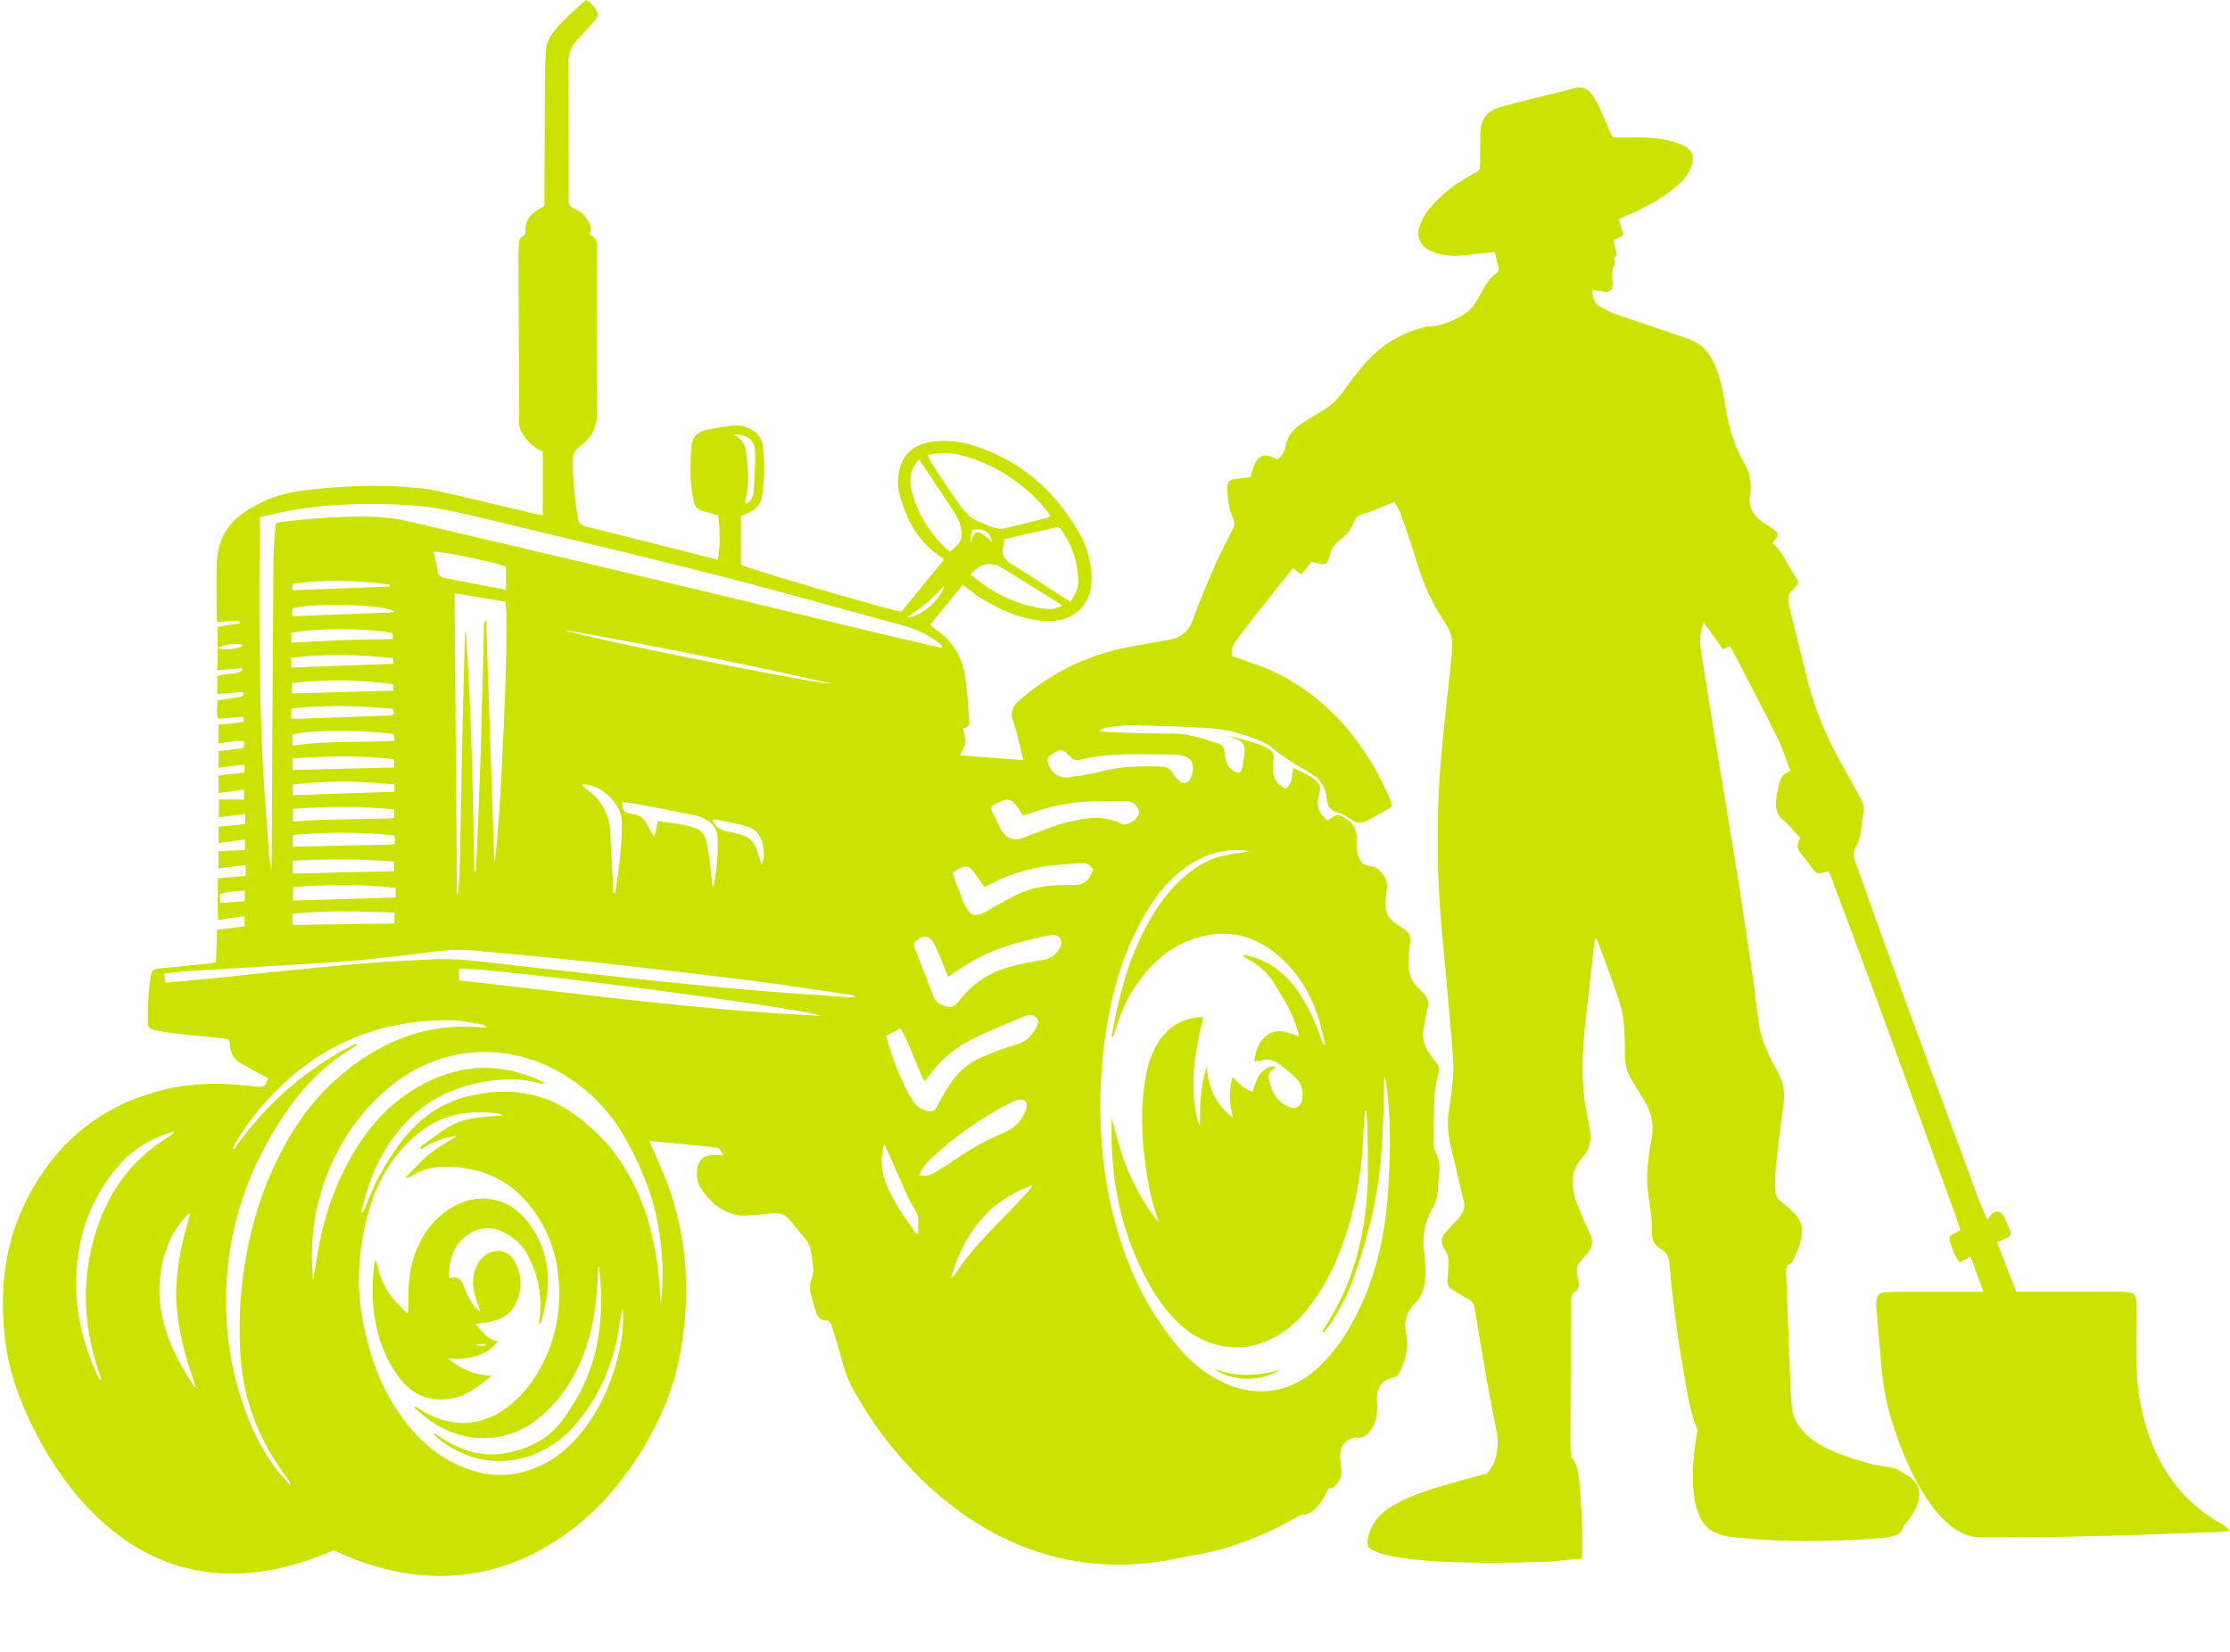 <?xml version="1.0" encoding="UTF-8" standalone="no"?><svg xmlns="http://www.w3.org/2000/svg" xmlns:xlink="http://www.w3.org/1999/xlink" fill="#cbe303" height="6572.8" preserveAspectRatio="xMidYMid meet" version="1" viewBox="298.1 552.4 8871.8 6572.8" width="8871.8" zoomAndPan="magnify"><g id="change1_1"><path d="M9169.9,6642.6c-13.7-14.9-28.3-24.3-43.3-33.1c-138.9-81-229.9-200.3-281-351.2c-32.4-95.7-47.7-194.5-48.6-295.4 c-0.6-69.8,0.3-139.6,0.4-209.4c0-10.8,0.3-21.8-1.3-32.4c-2.8-18.1-10.4-25.4-29-27.8c-14.6-1.9-29.4-2.4-44.1-2.5 c-122.9-0.2-245.9-0.1-368.8-0.1h-35.1c-26-67-51-131.4-76-196c14.6-6.5,26.1-11.8,37.8-16.8c14-6.1,19.9-16.1,13.7-30.6 c-8.4-19.9-16.4-40.1-27-58.8c-11.2-19.7-30.7-20.9-46.5-4.6c-5.6,5.8-10.3,12.4-17.4,21c-13.5-32.6-26.6-61.1-37.5-90.5 c-110.3-298.5-220.7-596.9-330.1-895.7c-53.7-146.6-105-294.1-158-441c-7.2-19.9-7.4-37,3.4-55.9c8.2-14.2,14.4-30.5,17.5-46.6 c5.4-28.8,6.6-58.4,11.9-87.2c4.1-21.9-0.6-40.5-11.1-59.2c-21.1-37.7-40.6-76.4-62.3-113.8c-61.7-106.9-112.4-218.4-143.5-338.1 c-27.2-104.5-51.5-209.7-78.5-314.3c-6.9-26.6-4.4-48,17.3-66c4.5-3.7,7.3-9.2,11.3-13.5c8.6-9.3,9.5-18.5,1.6-28.9 c-34.4-45.1-49.6-102.9-95.8-140.1c3.8-5.7,6.4-9.7,9.1-13.7c15.4-22.9,15.2-27.1-6.4-42.9c-15.8-11.6-33.1-21.3-48.8-33.1 c-33.2-24.9-50.3-57.9-43.4-99.8c7.9-47.8-0.5-92.1-24.8-133.3c-41.6-70.7-62.1-147.9-74.2-228.3c-8.3-55.3-20.1-110.1-42.5-162 c-22.8-52.9-61.2-88.4-116.5-104.6c-22.4-8-288.3-98.1-292.4-99.5c-16-7.6-31.6-16.3-46.9-25.1c-23.4-13.5-30-36.3-29.8-65.7 c17.6,2.5,32.8,5.4,48.1,6.8c21.2,1.9,31.9-7,33-28c0.6-11.6-3-23.5-2.5-35.2c0.4-12.3-0.1-26.7,6-36.1c8.2-12.8,3.7-22-0.8-32.5 c15.2-13.6,14.6-13.4,9.4-31.2c-4-13.7-6.3-28-9.2-41.5c15.2-7.9,27.1-14,39.5-20.5c-6.6-22.7-12.4-43-18.5-64.3 c15.4-6.7,27.9-12.2,40.5-17.6c64.5-27.5,125.3-61.3,180.3-105c31.3-24.8,57.2-53.9,69.5-93c10.4-32.9,3.7-55.8-26.5-72.6 c-19.4-10.7-41.2-18.6-62.9-23.6c-49-11.4-99.2-13.6-149.5-12.5c-24.5,0.5-49,0.1-73.6,0.1c-3.1-4.9-6.3-8.8-8.3-13.1 c-16-35.9-31.1-72.2-47.8-107.8c-8.3-17.7-17.6-35.4-29.2-51c-17.1-22.9-39.7-33.8-69.7-24.4c-25.3,7.9-51.2,13.5-76.9,20 c-71.4,18-143.2,34.5-214.1,54.5c-59.3,16.7-81.6,48.6-82.6,109.9c-0.7,40.3-1.2,80.6-0.8,120.9c0.2,14.5-3.6,24.6-17.7,30.3 c-8.1,3.3-15.5,8.5-23.2,12.8c-61.6,34.3-116.1,77.3-161.4,131.6c-19.9,23.8-33.2,50.7-41.2,80.7c-4.8,18.2-2.5,35.1,6.2,51.3 c9.2,17.2,24,28.2,41.6,36c41.7,18.5,85.3,21.8,130,17c40.8-4.3,81.6-8.6,124.4-13.1c4.8,21.3,9.3,41.2,13.8,61.1 c2.2,9.4,0.5,17.1-7.9,23.3c-28.5,21-46.6,50-62,81.2c-11.9,24-26.1,46-44.1,64.9c-48.5,41.3-105.2,57.8-142.3,64.3 c-10.8-0.9-22.4,0.1-34.8,3.2c-1.5,0.4-3,0.8-4.5,1.2c-0.1,0-0.2,0-0.2,0s0,0,0,0c-82.4,21-154.3,61.3-213.4,121.6 c-37.6,38.4-70.4,82-101.8,125.8c-25.1,35.1-52.9,65.2-91.2,86c-26.7,14.5-52.3,31.3-77.7,48.1c-32.9,21.7-58.5,48.4-65.9,89.9 c-3.7,20.9-14.9,39.9-31.7,54.2c-10.4-4.3-19.3-8.4-28.5-11.6c-22.8-7.8-41.3-3.5-54.8,15.1c-7.3,10.1-11.9,22.4-16.2,34.3 c-3.9,10.7-5.9,22.2-8.8,33.5c-17.8,1.8-33.4,3.3-49,5c-38.1,4.1-44.8,12.3-43.1,51.2c1.7,37.6,7.4,74.5,22.8,109 c7.3,16.3,4.8,29-3,44.2c-24.3,47.1-48.8,94.2-70,142.8c-31,71.1-61.7,142.5-87.7,215.5c-18.4,51.7-54.5,73.6-104.5,81 c-2.9,0.4-5.9,0.5-8.8,1c-61.8,11.5-124.1,20.7-185.1,35.2c-148.1,35.1-278.9,104.2-393.4,204.8c-25,22-34.6,43-23.8,76.6 c16.7,52.1,28.3,105.9,42.1,159c-82.4-6.2-166.7-12.4-252.9-18.9c8.4-18.6,19.8-34,21.6-50.4c1.9-17.4-5.5-35.8-9.5-57.2 c26-2.4,26-22.3,24.5-41.6c-4.2-52.8-7.5-105.8-14.7-158.2c-11.2-80.6-48.7-146.6-117.6-192.8c-7.8-5.2-14.4-12.3-22.7-19.6 c44.8-55.1,88.1-108.3,129.6-159.4c24.5,18.4,45.9,37.1,69.8,51.9c72.4,44.7,148.6,80.3,234.5,90.4c38.6,4.6,77.1,3.3,113.3-11.5 c70.6-28.8,99.6-95.7,94.5-173.8c-3.5-54.2-17.9-106.8-44.6-154.7c-93.2-166.8-225.9-288.1-408.8-350.3 c-58.3-19.8-117.9-29.9-179.8-20.8c-65.4,9.6-111.4,41.3-129.5,107.4c-9.1,33-9.7,66.2-1.2,99.1c27.4,106,76.5,197.7,173.3,257.1 c1.4,0.8,1.7,3.3,3.3,6.7c-56.1,68.5-112.6,137.5-168.8,206.1c-63.2-10.5-613.4-171.6-638.2-186.7v-194.3 c11.1-4.7,21.1-8.5,30.8-13c29.7-13.8,49.3-36.6,53.7-69.1c8.7-65.5,10.8-131.3,2.4-197c-3.9-30.4-21.6-52.4-48.6-66.2 c-22.3-11.4-46.2-17.2-71.3-13.9c-32.1,4.2-64.3,8.7-96.1,14.7c-45.6,8.6-66.7,31.7-69.2,78.2c-2.2,41.2-2.8,82.6-1.4,123.8 c0.9,26.3,6.2,52.5,10.4,78.7c4.2,26,19.3,41.9,45.8,47.2c17.2,3.5,33.9,8.9,52.7,14c7.6,58.5,8.5,116.7-0.6,176.8 c-13.6-3.3-24.9-5.9-36.2-8.8c-162.8-41.2-325.4-82.9-488.4-123c-22.2-5.5-30.6-16.3-33.7-36.9c-11.2-74.9-20.4-149.8-19.2-225.8 c0.4-24.4,5.9-41,27.3-56.2c46.4-33,70.1-76.4,69.2-137.7c-3-214.3-1.2-428.7-1.5-643.1c0-13.7,1.1-28.5-3.7-40.6 c-3.8-9.5-16.1-15.6-25.9-24.2c11.8-16.6,5.6-32-2.2-47.3c-12.6-24.7-32.1-42.1-57.4-52.7c-16.7-6.9-24.4-18.1-22.7-36.6 c1.2-12.7,0.3-25.5,0.3-38.3c-0.3-167.2,0-334.3-1.2-501.5c-0.3-37.6,9.6-69.2,35.9-96.3c20.6-21.1,40-43.4,59.7-65.3 c6.5-7.3,13.8-14.5,18-23.1c3-6.2,4.6-16.3,1.5-21.7c-10.4-18.6-23.1-36-45.5-47.6c-47.1,44.4-97.9,83.4-135.1,136 c-14.4,20.3-22.8,43.5-23.9,68.7c-1.3,29.4-3.5,58.9-3.7,88.3c-1,164.2-1.5,328.4-2.1,492.6c0,11.6,0,23.3,0,33.2 c-5.4,3.6-7.7,5.4-10.3,6.7c-40.4,20.5-68.6,48.9-65.4,98.6c0.3,4.6-4,12-8.2,14.1c-16,8-18.1,21.7-18.4,37.1 c-0.3,15.7-1.5,31.4-1.4,47.2c1,186.8,2.1,373.6,3.1,560.4c0.2,28.5,1.6,57.1-0.6,85.5c-1.8,23.1,4.3,42.6,16.6,61.1 c19.5,29.1,43.8,52.7,77.9,66.4v254.2c-11.8-2.3-21.4-3.8-30.9-6c-93.6-22.1-187.1-45-280.9-66.3c-60.3-13.7-120.6-30.4-181.8-36.4 c-156.1-15.4-312.4-9-467.8,11.1c-78.6,10.1-152.3,37.2-219.5,80.8c-77.4,50.2-114.6,122.2-116.4,212.8 c-1.4,70.8-0.3,141.6,0,212.3c0,5.4,2.2,10.8,3.4,16.2c30.6,0.3,59.9-9.8,88.7-1.9c0.2,2.3,0.4,4.5,0.7,6.8 c-30.1,4.9-60.1,9.7-89.1,14.4v172.6c34.2-3,65.9-5.8,97.7-8.5c0.3,5.4,1.3,8.5,0.4,9.1c-29.9,21-68.5,8-99.7,24.1v69.7 c36.1-2.6,70-5.1,103-7.5c4.4,16.3-3.7,18-13.5,19.4c-29,4.2-57.9,8.9-87.9,13.6c-2.5,25.1-4.7,48.9,1.3,73.2 c34.8-2.8,67.7-5.4,99.7-8c4.7,11,6,18.8-5.1,21c-12.5,2.5-25.2,4.1-37.9,5.5c-18.3,2-36.6,3.5-55.1,5.2v73 c35.8,0.4,68.8-14.3,102.9-6.7c-0.6,27.2-0.7,26.9-22.4,29.1c-26.2,2.7-52.3,5.9-79.2,9v66.5c35-4.3,67.8-8.2,102.3-12.4v31.7 c-34.5,3.9-68.1,7.7-102.5,11.6v69.9c34.7-4.6,67.3-9,101-13.5v39h-100v70.9c35.9-4.6,69.5-8.8,105-13.3v40.4 c-35.8,3.5-70.5,7-106.1,10.5v65.2c35.4-5,69-9.7,104.8-14.8v42.3c-35.8,1.4-70.6,2.8-104.8,4.2v68.6c36.8-4.4,71.3-8.5,108.1-12.9 v42.9c-36.4,3.1-72.2,6.2-110.8,9.5c1.1,56-2.3,110.3,1.1,166.2c20.4-3.2,36.8-6.1,53.3-8.4c17.1-2.4,34.2-4.3,51.7-6.5v40.2 c-37.3,4.5-72.3,8.7-109.7,13.2c-1.3,43.7-2.5,86.4-3.8,129.7c-8.6,1.8-14.2,3.5-19.9,4.1c-64.5,6.5-129.1,13.2-193.7,19.2 c-37.9,3.5-42.3,3.8-47.8,42.1c-6.3,43.6-9.5,87.9-9.2,131.9c0.4,70.5-13,65.7,66.2,79.4c71.5,12.4,144.4,16.3,216.7,24.1 c12.5,1.4,25,3.3,38.1,5.1c2,8.1,4.6,14.6,4.9,21.2c1.6,38.2,19.8,64.6,54.4,80.7c13.3,6.2,25.7,14.5,38.5,21.7 c19.6,10.9,39.3,21.6,58.7,32.2c-12.3,34.1-13.1,34.7-44.3,32.7c-9.8-0.6-19.6-1.7-29.4-2.9c-109.2-12.5-218.2-12.8-325.7,11.8 c-266.1,61-455.5,219.3-571.6,463.8c-76,160-95.4,330.5-78.3,506.3c7.4,76.3,23.3,149.8,48.2,220.9l0,0 c0,0,334.5,1050.1,1262.2,644.6c0,0,0,0,0,0c729.8,344.9,1152.6-291.4,1152.6-291.4l-0.1,0c56.7-70.3,101.6-149.1,141.6-231.4 c54.7-112.5,84.7-232.3,99-356c22.9-197.3,4.3-390.4-64.3-577.5c-18.6-50.6-42.2-99.4-63.5-149.1c-2.3-5.3-4.3-10.7-9.2-23.2 c41.2,4.1,77.1,7.6,113.1,11.2c46,4.6,91.9,9.4,137.9,13.7c26.7,2.5,27.9,2.8,44,31.5c-15.7,0-29.9-0.5-44.1,0.1 c-36.1,1.4-57.8,22.3-61.2,58.6c-2.5,26.1,1.1,51.8,15.4,73.8c33.6,51.8,77.8,91.2,139.6,105.7c14.9,3.5,31.2,3.1,46.7,2.2 c33.3-2,66.7-5,99.9-8.6c26.7-2.9,48.6,5.1,65.7,25.4c23.4,27.8,47.1,55.5,69.1,84.4c7.4,9.7,11.7,22.6,14.6,34.6 c4.5,19,6.9,38.6,9.7,58c3,20.7,2.4,41.1-5.7,60.9c-8.1,19.9-7.5,40.3-1.8,60.7c6.1,21.7,11.7,43.6,18.4,65.1 c6.2,19.9,16.9,35.5,40.4,37.1c17.2,1.2,21.9,14.5,25.9,28c13.5,45.2,28.1,90,39.8,135.6c13.1,50.9,33.4,97.6,61,140.5c0,0,0,0,0,0 s437.1,841.3,1308.3,634.8c0.1,0,0.2,0,0.3-0.1c143.9-20.7,295.6-71.8,452.5-164.9c0,0,0,0,0,0c70.5,4.6,111.3-105.2,111.3-105.2 c4.9-2.6,9.6-2.3,13.4-0.4c2.1-1.6,4.2-3.1,6.3-4.7c24.5-18.7,36.2-43.1,31.8-74.6c-2.4-17.5-4.4-35.2-4.4-52.8 c0-27.6,12.5-49.5,36.7-63c8.1-4.5,18.7-8.1,27.5-6.9c25.1,3.4,41.4-8.8,55.3-26.7c16.7-21.6,25.3-46.6,27.1-73.6 c1.1-16.6,0.6-33.4-0.2-50.1c-2.3-48.1,19.1-78,65.5-89.1c14.1-3.4,21.5-12.9,27.1-24.8c22.4-48.2,35.7-98.4,23.8-151.5 c-10.7-47.8,2.2-87.3,36.6-120.7c23.7-23,33.5-50.5,37.7-83.5c5.6-43.8,0.8-86.2-3.8-129.1c-5.9-55.3,3.3-108,30.6-156.3 c16.4-29.1,26.7-58.6,25.7-92.2c-0.3-11.7,1.7-23.5,3.4-35.1c5.3-36.8,3.3-72.4-14.3-106.2c-4.4-8.5-8-18.6-7.8-28 c1.1-68.7,2.1-137.5,5.6-206.1c1.3-25.2,7.7-50.5,14.5-75c4.8-17.1,2-30.6-8.5-43.9c-8.5-10.8-16.9-21.7-25.1-32.8 c-23.5-31.6-32.2-66.9-24.9-105.7c4.9-26,8.6-52.4,15.7-77.9c5.9-21.5,1-38.6-12.6-54.5c-7.7-8.9-15.7-17.6-24.2-25.8 c-29.5-28.5-41.8-63.7-39.9-103.9c1.1-24.5,2.4-49.3,7.1-73.3c5.1-26.2-4.5-43.9-24.8-57.9c-9.7-6.7-19.9-12.7-29.7-19.2 c-32.5-21.5-47.1-51.8-43.9-90.5c1.5-17.6,4.1-35.1,6.3-52.6c4.4-35.6-26.5-80.5-60.8-86.4c-16.7-2.9-33.3-3.7-43.6-20 c-11.8-18.8-17.6-38.9-16.5-61.4c0.8-17.4,1.7-35.4-1.6-52.3c-6.3-32.5-29.3-52.2-57.8-66.3c-14.1-6.9-26.3-4.1-38.1,5.6 c-5.1,4.3-11.5,7-19,11.5c-28.4-24.3-45.9-52.5-35.9-90.3c12-45.9,14-59.2-43.4-90.8c-17.8-9.8-36.4-18.2-55.6-27.7 c-8.5,30-0.8,63.1-31.9,82.6c-31.3-16.3-50.9-39-48.5-76.5c0.9-14.7,0-29.6,1.6-44.2c2-18.3-6-30.1-21.4-38.1 c-11.3-5.8-22.3-12.9-34.3-16.9c-39.9-13.3-80.1-25.4-121.9-33.3c10.5,4.3,20.8,9.1,31.5,12.9c21.2,7.6,32.5,23,30.9,44.8 c-1.8,24.3-5.5,48.7-11,72.4c-3.5,15.1-13.3,18.3-27.1,11.8c-18.9-8.9-31-24.2-36.2-44.2c-3.2-12.3-5.1-25.1-6-37.7 c-1.2-15.7-8.7-25.6-23.4-30.3c-58.8-19-116.4-40.8-180.1-40.3c-82.6,0.6-165.2-2.7-247.7-4.9c-14.4-0.4-28.8-3.3-47.8-5.7 c20.1-15.2,39.4-14.7,57.1-17c28.2-3.7,56.9-6.1,85.3-5.3c98.2,2.7,196.6,5,294.6,11.3c69.8,4.5,137.7,22.2,202.1,50.1 c18.7,8.1,38,17.6,53.2,30.9c35.9,31.3,76.2,55.4,116.9,79.2c11,6.4,21.6,13.6,32.7,19.9c39.1,21.9,59.9,55.4,63.8,99.8 c2.7,30.5,15.9,50.5,48.5,58c17.4,4.1,33.7,15.7,48.9,26.1c20.9,14.3,41.2,16.6,63.4,4.1c27.4-15.4,55.3-29.9,82.3-45.9 c19.5-11.6,19.9-13.2,11.7-32.7c-94.7-223.8-239.7-402.7-461-512c-44.7-22.1-93.3-36.1-140.1-53.7c-10-3.8-20.1-7.1-31-10.8 c-4-27.2,6.2-46.3,19-63.8c22.1-30.1,44.6-59.9,67.8-89.2c51.6-65.4,103.6-130.3,156.1-196.3c9.9,7.5,20.5,15.5,33.3,25.1 c14.4-17.7,27.3-33.3,40.7-49.8c12.7,2.8,25,5.9,37.4,8.3c14.5,2.8,25.2-1.7,29.5-17c1.6-5.7,4.2-11.1,5.4-16.8 c6-27.3,21.4-48.6,43.6-64.5c25.8-18.4,43.5-42.5,54.3-71.7c6.4-17.5,17.5-24.9,36.1-29.6c28.3-7.2,55.1-20.2,82.5-30.9 c12.7-5,25.2-10.3,41.5-16.9c9,17.4,19.6,32.8,25.5,49.9c22,63,43.9,126.1,63.4,190c24.8,81.4,57.3,158.8,105.1,229.5 c19.4,28.7,35.8,59.7,35.8,95.3c0,29.3-4.1,58.7-7,88c-14.6,146.6-33.3,292.8-43.1,439.7c-10.9,162.8-10.3,326.2-1,489.3 c4.8,83.3,13.8,166.4,21.1,249.6c6.5,74.3,13.5,148.7,20,223c4.5,51.8,8.5,103.7,13,155.6c4.8,55.3-2.7,109.8-9.8,164.4 c-2.7,20.4-5.8,40.8-8.5,61.3c-6.8,51.6,2.2,101.6,14.7,151.5c16.2,64.7,30,130,46,194.7c6.1,24.6-0.9,44.9-16,62.9 c-15.1,18.1-32,34.6-48,52c-28,30.5-30.3,46.2-9.3,81.4c9.5,15.9,14.4,31.8,13,50.2c-1.6,20.6-0.7,41.5-3.9,61.7 c-3.4,21.7,3.9,36,22.4,46.4c19.7,11.1,38.6,23.7,58.7,33.8c15.5,7.7,23.5,18.4,26.2,35.4c15.7,95.9,31.6,191.8,48.6,287.5 c11.8,66.7,25.2,133.1,38.6,199.5c8.1,40.5,5.9,80.4-5.8,119.4c-4.4,14.6-12.7,29.1-22.5,40.9c-3.6,4.4-7.2,8.8-10.7,13.3 c-48.9,12.4-200.5,51.6-290.3,86.7c-6.5,2.5-22.4,8.9-42.5,19.1c-37.8,19.3-83.1,42.4-110.5,82.9c-14.2,21-38.6,68.6-27.6,102 c0,0,27.6,83.9,720.6,59.5c43.2-4.3,86.4-8.5,129.7-12.8c1.3-42.1,2-105.6-2.1-182.8c-6.9-127.7-10.9-192.1-40.2-219.7 c-0.4-3.1-0.8-6.2-1.1-9.3c-2-17.5-3.2-35.2-3.1-52.9c1-184.8,2.5-369.6,3.5-554.3c0.1-19.1-0.7-37,21.5-46.4 c5.1-2.1,7.2-12.5,9.4-19.5c1.1-3.4-0.7-7.7-1.4-11.6c-12.8-68.1-11.6-64.3,31.5-113.9c23-26.5,28.5-51.9,13.5-83.1 c-13.2-27.4-26.2-55-37.6-83.1c-10.3-25.3-21-51-26.7-77.6c-10.8-50.1-5.2-97.4,31.7-137.7c24.8-27.1,37.7-59.7,34.2-97.2 c-1.4-14.6-3-29.4-6.4-43.7c-32.7-135.9-27.8-272.8-12-410.1c11.1-96.6,21.6-193.2,32.5-289.8c1.3-11.4,3.3-22.7,5-34 c1.7-0.2,3.3-0.4,5-0.5c4.6,11.6,9.6,23.1,13.9,34.8c26.6,73.9,55.2,147.1,79,221.9c21.6,68.1,19.7,139.8,20.4,210.3 c0.3,32.7,6.7,62.1,23.5,89.7c17.4,28.5,33.9,57.6,51.8,85.8c32.6,51.5,42.7,106,29.1,166.2c-8.2,36.2-11.3,73.7-14.6,110.8 c-4.9,55.3,5.4,109.6,12.4,164.2c3.4,26.1,6.2,52.7,5.1,78.9c-1.4,32.6,6.9,57.8,36.9,73.9c22,11.8,30.8,31.3,32.8,55.5 c13.6,162.5,36.9,323.8,65.8,484.2c10.9,60.7,20.7,121.9,46.5,179.1c0,0-77.2,366.2,80.8,413.1c26.3,10.3,55.8,14.4,84,15.9 c204.3,25.4,577.3,8.4,606.8-5.1c19.9-3.3,36.9-11.7,44-31.7c1-2.7,1.7-5.4,2.4-8.2c53.6-58.1,114.6-163.2-5.7-213.8 c-18.5-18.5-43.4-20.2-67.5-24.4c-15.8-2.7-31.6-5.3-47.5-8c-180.6-49-272.6-95.5-315-189.9c-5.5-19.9-7.6-40.9-9.3-62 c-2.9-36.2-4.2-72.6-5.6-108.9c-5.2-134.6-9.9-269.1-15.3-403.7c-0.6-15,0.9-27,15.9-34.3c4.1-2,8.1-6.1,10.2-10.3 c19.2-37.8,36.2-76.6,37-119.9c0.5-24.6-9.1-46.8-25.6-64.3c-18.1-19.2-38-37-58.8-53.2c-13.5-10.6-19.4-21.6-20.9-39 c-5.5-65.3,5.4-129.5,12.2-193.8c5.6-52.7,13.4-105.2,20.3-157.8c6.1-46.5-3.4-89.3-26.8-130.2c-34.3-59.9-63.4-122.2-72.7-191.6 c-8.3-62.3-15.3-124.8-24.4-187c-20.4-138.9-40.8-277.8-62.9-416.5c-25.3-159-52.5-317.8-78.4-476.7 c-21.4-130.8-42-261.8-63.1-392.6c-6.6-41.1-5.5-81.4,10.4-118.2c25.4,35.5,50.8,71,77.2,107.9c12.1-6.6,18.7-10.1,25.8-14 c3.1,4.2,5.9,7,7.7,10.4c61.8,119.5,124.7,238.5,184.7,359c19.9,40,32.5,83.8,49.4,128.3c-38.5,10.6-42,41.3-49.3,69.3 c-2.7,10.4-4.2,21.2-5.7,31.9c-4.9,34.5-6.6,66.6,25.8,92.7c24.8,20,44.4,46.4,68.6,72.5c0-2.7,0.8-0.3-0.1,1 c-16.5,23.8-13.3,44.5,6.6,65.7c15.4,16.4,27.1,36.1,41.2,53.8c19.1,23.9,22.3,24.4,52.5,14.4c2.7-0.9,5.7-0.9,12.2-1.9 c3.9,8.8,8.7,18,12.3,27.6c65.2,174.8,131,349.4,195.2,524.6c101.8,277.5,202.5,555.4,303.6,833.1c4.7,12.9,8.7,26,13.8,41.4 c-10.7,5.7-20.8,11.3-31,16.5c-8.6,4.4-15.1,10.1-12.4,20.6c8.2,32.2,17.9,63.8,40.8,91.3c14.3-7.9,26.7-14.8,42.3-23.4 c17.1,46.8,33.5,91.5,51.3,140.1h-37.5c-100.3,0-200.6-0.1-300.9,0.1c-17.7,0-35.4,0.4-53,2.1c-22.5,2.2-29,8.3-33.6,30.2 c-1.8,8.5-2.2,17.6-1.4,26.3c6.7,80.3,13.8,160.5,20.8,240.7c7.9,91.3,26.4,178.7,57,261.6c0,0,0,0,0,0s129.6,415.8,334.1,415.8 c79.5,0,166-0.7,242-1.5c3.3,0.4,6.6,0.8,9.8,1.1c56.7-1.1,113.4-2.2,170-3.4c11-0.2,22-0.5,33-0.7c0.1,0,0.2,0,0.2,0v0 c172.7-4.1,345.4-11.6,518.1-17.6C9153.9,6644.9,9161.9,6643.5,9169.9,6642.6z M1164.5,3129.9c26.9-15.8,84.8-20.4,100-9.4 C1247.3,3134.6,1188.4,3141,1164.5,3129.9z M686.1,5993.3c5.1,15.5,9.9,31.2,14.9,46.7c-1.7,0.7-3.5,1.5-5.2,2.2 c-4.6-8.1-9.9-15.9-13.6-24.4C629,5896.8,597,5771,600.9,5638c5-174,61.1-328.9,178.6-459.3c51.2-56.8,115.8-93.3,187.4-118.2 c6.8-2.4,14-3.4,21-5c0.6,1.5,1.2,3,1.8,4.5c-6.9,4.9-13.5,10.4-20.7,14.8c-155.8,94.9-250.5,234.7-298.2,408.2 C623.5,5654.5,630.9,5824.7,686.1,5993.3z M1066.3,6061.6c-61.2-92.6-111.1-190-128.1-301.3c-14.6-95.7-1.8-188.1,36.7-276.7 c17.4-40,45.5-72.7,74.1-104.8c2,0.8,4.1,1.5,6.1,2.3c-2.9,10.4-5.5,20.9-8.7,31.3c-33.6,111.8-53.9,225.3-44.9,342.7 c7.4,96.7,33.4,189.2,64,280.7c3.6,10.9,7.2,21.8,12.8,38.7C1071.3,6067,1068.3,6064.6,1066.3,6061.6z M4157.3,2710.6 c2.4-17.1,4.9-34.3,7.1-50.2c44.9-8.9,74.7,8.2,79.3,47.3c-8.9-7.5-15-12.9-21.3-17.9c-6.1-4.9-11.9-10.3-18.7-13.9 c-18.9-10.1-28-6.3-35.6,14.1C4165.7,2696.9,4164.3,2704.3,4157.3,2710.6z M4447.9,2973.4c-79.7-11.8-153.7-39.2-220.6-84.4 c-23.4-15.8-45.4-33.6-68.1-50.5c36.4-45.1,81.7-54,125.8-26.7c72.5,44.9,145.1,89.9,217.5,134.9c6.5,4,12.4,9,20.4,14.7 C4498.1,2977.6,4473.1,2977.1,4447.9,2973.4z M4537.4,2686.6c32.6,52.1,46.5,110.2,50.6,170.6c2.2,32.2-11.9,60.8-31.2,89.8 c-79-50.9-156.1-101.8-234.5-150.5c-29-18-41.9-39.4-32.2-73c2.1-7.4,2.1-15.4,3.5-26.6c60-13.5,118.3-27.1,176.8-39.5 C4514.4,2648,4508.2,2639.9,4537.4,2686.6z M4110.5,2361.2c137.6,29.2,285.6,126.6,367.4,243.7c-6.8,3.3-13,7.6-19.8,9.3 c-56.1,14.2-112.2,28.6-168.6,41.3c-10.7,2.4-22.9-1.9-34.3-3.1c-1-0.1-1.9-0.6-2.8-0.9c-97.5-36.8-98-36.5-158.2-121.5 c-28.4-40-55.1-81.3-81.9-122.3c-8.5-13-15.1-27.3-24.5-44.4C4030.9,2351.5,4070.4,2352.7,4110.5,2361.2z M4052.3,2726 c-60.1-61.5-104.1-132.6-126.4-216.3c-13.7-51.6-4.2-95.9,28.4-129.3c6.2,8.8,12.4,17.3,18.2,26.1c38.8,58,78,115.7,115.8,174.3 c12.6,19.6,26.4,40.7,30.8,62.9c9.8,50.1,9.5,60.3-41.4,103.8C4068.6,2739.8,4059.7,2733.6,4052.3,2726z M3987.2,2948.9 c23.3-19.9,43.8-43.1,66.2-65.5c-5.5,48-96.6,128.4-146.9,125C3936,2986.9,3963,2969.5,3987.2,2948.9z M3302.4,2353.1 c0.3,50.8-2,101.7-5.7,152.4c-1.5,20.8-8.1,42-33.4,52.3c0-7.5-1.2-13.2,0.2-18.2c17.4-64,10.2-128.4,2.2-192.5 c-2.7-21.7-13.3-41-31-55.1c-5.3-4.2-11.9-6.8-17.8-10.1C3272.8,2278.7,3302.1,2304.8,3302.4,2353.1z M1173.4,4144.4v-34.9 c31.7-9.8,64.1-12.6,98.5-13.3v41.8C1239.2,4140.1,1207.5,4142.2,1173.4,4144.4z M1451.1,6458.3c-6.9-7.1-14.2-13.9-20.8-21.2 c-76.7-85.7-126.8-186.3-164.1-294c-35.2-101.6-57.4-206.1-65.1-313.5c-23.5-325,65.3-618.2,254.7-881.1 c64.7-89.8,144.2-166.2,240-224.1c6.7-4.1,13-8.7,19.4-13.4c1.1-0.8,1.4-2.8,4.6-9.8c-202.9,100.4-363.2,242.4-490.6,423.1 c-1.6-1.1-3.2-2.1-4.8-3.2c3.4-7.4,6.1-15.1,10.2-22c48-82.1,108.2-154.6,175.9-220.8c189-184.9,418.4-269.4,680.7-267.2 c40.9,0.3,81.7,10.4,122.4,16.5c7.3,1.1,14.3,4.8,21.2,12.3c-6,0-12,0.5-17.9-0.1c-228.3-21-420.2,60.7-586.3,211 c-122.7,111-205.8,249.6-268,401.3c-55.8,136.3-88.2,278.5-103.2,424.9c-9,88.3-10.1,176.6-4.8,265 c10.6,176.6,71.4,334.8,176.1,476.8c7,9.5,14,19,20.8,28.6C1453,6449.5,1453.4,6452.4,1451.1,6458.3z M2770.8,5876 c-21.2,136.5-70.3,261.3-155.9,370.8c-63.7,81.5-143.2,139-245.1,163.8c-85.1,20.7-165.8,7.3-244.3-27.3 c-102.2-45-178.5-119.6-241.1-210.5c-72.1-104.7-113-221.8-139-344.8c-30.9-146.1-23.8-292.1,13.6-435.2 c33.8-129.5,96-244.8,203-331.3c94.2-76.1,201.9-96.3,319.1-78.5c5.6,0.8,10.9,3.5,19.9,6.5c-42.9,4.1-82.1,5.9-120.6,12.1 c-41,6.6-79.8,22-114.5,44.9c-33.5,22.1-65.3,46.6-97.8,70.1c1.8,2.5,3.5,4.9,5.3,7.4c44.2-28.8,91.9-47.7,143.9-53.1 c-36.8,23.6-75.7,44.5-109.5,71.6c-33.4,26.8-61.7,60-96.9,95c10,0,12.9,0.9,14.4-0.1c51.6-36.2,109.9-46.3,171.1-43 c121.6,6.6,225.2,51.8,303.6,147.2c61.9,75.2,101.5,161.7,115.6,257.9c22,149.8-3.5,291.6-83.1,421.8 c-27.3,44.6-61.4,84.2-101.5,118.1c-103.6,87.5-230.8,98-347.6,28.8c-11.7-7-23.2-14.3-35.1-21.6c-0.6,2.6-1.9,5.3-1.2,6 c75.1,71.3,161.8,118.4,267.5,121.2c103.4,2.7,189.8-40.2,261.6-110.7c87.8-86,141.7-192.4,171.2-311.1 c18.6-74.7,26.1-150.9,28.8-227.7c0.3-8.8,0.7-17.7,1.3-26.5c0.1-1.6,1.4-3.2,3.4-7.5c8.5,70.9,11.2,139.6,6.1,208.2 c-7.2,97.8-30.5,192.2-74.5,280.1c-20.1,40.2-45,78.3-70.7,115.3c-55.2,79.4-134,120.4-227.8,139c-96.5,19.1-180.3-9.1-259.7-60.1 c-8.8-5.7-17.3-11.8-26-17.7c-1.3,1.5-2.6,3-3.9,4.5c9.6,8.5,18.6,17.7,28.8,25.3c201,147.6,415.2,68.7,526.8-57 c97.9-110.2,155.2-240,179.4-384.8c5-29.8,9.1-59.8,15.1-89.5C2780.6,5794.7,2777.1,5835.4,2770.8,5876z M2915.6,5422.6 c15.3,83.4,21.9,167.4,17.4,252.2c-1.1,21.5-2,43-6.2,64.6c-2.6-36.1-4.3-72.4-8-108.4c-15.2-149.1-52-291.7-129.2-421.9 c-52.9-89.3-122.5-163.4-206.7-223.6c-128.6-92-269.8-108.5-421.3-72.1c-118.2,28.5-206.1,97.4-276.1,193.3 c-53.6,73.4-97.7,151.9-129.2,237.3c-4.7,12.7-10.1,25.1-20.3,36.6c0.7-5.6,0.9-11.4,2.1-16.9c28-128.1,81.3-243.9,170.4-341.3 c92.4-101,209.1-153.1,343.5-170.8c66.3-8.7,131.2-7.8,195.5,11.6c4.5,1.3,9.3,1.5,16-2.9c-14.3-6.9-28.2-14.8-42.9-20.6 c-174.9-69.6-338.9-43.8-493.5,58.1c-111.3,73.4-190,175.2-250.9,292c-63.4,121.4-101.2,250.9-120.8,386.1 c-3.5,24.2-7.7,48.2-11.5,72.4c-18-180.7,11.8-353.3,97.3-515.3c58.3-110.5,136.3-204.1,236.4-278.8 c194.9-145.4,451.3-155.6,662.2-27.4c102.1,62.1,183.1,144.5,242.6,248.2C2844.9,5183.9,2892.9,5298.4,2915.6,5422.6z M2124,4452.6 v-45.8c70.8-12.6,1354.6,152.9,1441.1,187C3082.8,4571.6,2604.9,4505.4,2124,4452.6z M3679.6,4520 c-123.5-8.8-247.1-16.5-370.5-26.9c-130.2-11-260.3-24-390.4-37.1c-97.8-9.9-195.4-21.3-293-32c-116.2-12.8-232.5-24.9-348.6-38.8 c-83-9.9-166.1-20.1-249.8-16.6c-86.4,3.7-172.8,8-259,14.9c-115.6,9.2-231,20.8-346.4,32.1c-82.1,8-164.1,17.6-246.3,25.9 c-72.3,7.2-144.7,13.6-221.1,20.6c-0.8-13.5-1.4-23-2.2-36.5c31.3-3.5,61.2-8,91.2-9.9c200.2-12.4,400.4-23.2,600.5-36.7 c89.2-6,178.1-16.6,267-26.2c53.7-5.8,107-15.5,160.8-19.8c37-3,74.7-2.4,111.7,0.9c140.9,12.5,281.8,26.1,422.6,40.7 c115.3,11.9,230.5,25.4,345.7,38.8c120,14,240.1,27.7,359.9,43.6c123.7,16.3,247,35,370.5,52.9c6.4,0.9,12.5,3.6,18.5,10.1 C3693.6,4520.1,3686.6,4520.5,3679.6,4520z M1461.4,2972.7c89-23.3,367.1-15.4,404.8,11.4c-2.4,1.7-4.5,4.5-6.7,4.6 c-132.2,5.2-264.5,10.1-398.8,15.2c-0.3-6.5-0.9-12.1-0.8-17.6C1460,2981.6,1460.9,2976.9,1461.4,2972.7z M1461.1,2885.1 c0.2-2.8,1.6-5.5,3.2-10.5c128.1-17.2,256.3-13.6,384.3,3.6c0,2.6,0.1,5.2,0.1,7.8c-128,4.8-255.9,9.5-386.8,14.4 C1461.5,2892.8,1460.8,2888.9,1461.1,2885.1z M1462.8,3715.9v-42.5c133.8-16.3,267.3-14,404.9-0.1v28.9 C1732.7,3706.8,1598.7,3711.3,1462.8,3715.9z M1866.7,3772.8v33.6c-8.4,0.8-16.7,2-25.1,2.2c-86.3,1.8-172.6,2.9-258.9,5.3 c-39.1,1.1-78.1,4.5-119.4,7v-50.6C1597.2,3760.5,1730.6,3758,1866.7,3772.8z M1865.6,3605.5c-134.4,3.4-268,6.8-403.2,10.2v-45.9 c134.6-9.9,267.9-13.6,402,3.2c1.2,5.3,2.7,8.9,2.7,12.6C1867.1,3591.3,1866.3,3597.1,1865.6,3605.5z M1867.7,4183.3v42.8 c-136,1.9-270,3.9-406.1,5.8v-45C1597.3,4175,1731.2,4176.7,1867.7,4183.3z M1463.8,4135.2v-54.3c136-8.8,270.7-12.5,408.5,3.6 v38.4C1736.3,4127,1601.4,4131,1463.8,4135.2z M1462.8,4027.7v-51.4c134.9-5.8,268-7.9,402.8,3.7v38.2 C1732.3,4021.3,1598.6,4024.5,1462.8,4027.7z M1868.5,3909.3c-7,1.2-13.3,3-19.7,3.1c-122.5,2.8-245,5.4-367.5,8.1 c-5.6,0.1-11.2,0-18.4,0v-46.2c135.4-13,269.5-12,403.9,1.5c1.3,6.8,2.4,10.6,2.5,14.4C1869.4,3895.9,1868.8,3901.8,1868.5,3909.3z M1461.5,3518.9v-44.3c57.5-18.8,283.3-19.3,403.7-1.7c0.8,7.6,1.6,15.9,2.7,26.6C1732.2,3507,1597.7,3498.3,1461.5,3518.9z M1512.7,3365.6c110.9-6.3,221.8-6,332.4,5.7c4.9,0.5,11.1-0.5,14.2,2.1c3.8,3.3,6.6,9.6,6.7,14.6c0.1,3.3-5,7.9-8.7,9.6 c-4.2,1.9-9.6,1.3-14.5,1.5c-119.7,4.3-239.4,8.7-359.1,12.8c-8.6,0.3-17.2-0.9-26.5-1.4v-39.1 C1476.4,3369.4,1494.5,3366.6,1512.7,3365.6z M1457.6,3311.3c0.7-12.6,1.4-24.8,2.3-41c134.5-17.9,267.5-13.3,401.5,4 c0.7,9,1.2,15.6,2,25.9C1728.5,3303.8,1594.7,3307.5,1457.6,3311.3z M1540.7,3059.2c94.1-5.6,188.3-5.7,282.1,5.6 c7.8,0.9,15.4,3.3,23.2,3.7c14.9,0.9,18.1,9,13.7,26.5c-67.6,1.3-134.2,1.7-200.7,4.1c-66.6,2.4-133.1,6.6-202,10.2v-39.5 C1485,3066.2,1512.7,3060.8,1540.7,3059.2z M1861.9,3170.5c0.5,7.6,1,14.1,1.6,22.7c-135.7,5-270.3,9.9-406.7,14.9V3169 C1591.7,3153.1,1725.9,3155.9,1861.9,3170.5z M2310.9,2898.8c-42.9-8.2-84.1-15.8-125.1-23.8c-39.5-7.7-78.9-16-118.5-23.3 c-16.2-3-26-9-28.4-27.6c-3.3-25.2-10.4-49.9-16.3-76.9c35.6-1.4,216,35.6,288.4,58.6V2898.8z M2264.7,3985.2 c-10.8-320.8-21.6-641.5-32.4-962.3c-2.3-0.2-4.5-0.4-6.8-0.5c-0.7,6-1.8,12.1-1.9,18.1c-4.7,178.8-8.5,357.7-14.2,536.4 c-4.6,143.4-11.4,286.7-17.3,430.1c-0.2,5.3-1.7,10.6-6.9,15.4c-3.4-160.4-5.6-320.8-10.5-481.1c-4.9-159.8-12.4-319.6-23.7-479.9 c-1.1,6-3,12-3.1,18c-3.1,108.1-6.4,216.1-8.7,324.2c-4.4,205.4-8.1,410.8-12.6,616.1c-0.6,29.3-3.9,58.6-5.9,87.9 c-1.6,0-3.2-0.1-4.8-0.1c-3.1-396.8-6.1-793.7-9.2-1195c69.7,11.6,136,22.6,201.6,33.6C2327.4,3005.7,2287.1,3883,2264.7,3985.2z M2771.2,3743.7c17.9,1.9,35.2,2.5,52,5.6c80,15.1,159.8,30.7,239.6,46.7c11.4,2.3,22.8,6.3,33.4,11.2c32.6,15,55.1,39.6,56.7,76.2 c2.9,64.8-3.3,129.3-15.5,193c-0.3,1.5-2.4,2.7-4,4.5c-4.7-41-8.7-81.8-14.2-122.4c-2.9-21.3-7-42.6-12.6-63.4 c-6.1-22.9-20.3-40.6-43.3-48.7c-47.4-16.5-97.2-19.2-147.7-28.2c-4.6,21.3-8.6,40-13.7,63.6c-6.7-9-11-13.6-13.9-18.9 c-5.7-10.3-10.9-20.9-16-31.4c-11.7-24.1-31-36.7-57.2-40.9C2780.2,3785.2,2777.8,3782.2,2771.2,3743.7z M2772.3,3833.7 c-0.5,37.2-2,74.4-5.7,111.4c-4.9,49.8-12.1,99.3-18.6,148.9c-0.7,5.1-3.1,10.1-9.4,14.7c-0.5-10.1-1-20.2-1.5-30.3 c-3.8-73.5-6.8-147-11.7-220.5c-4.8-71-38.1-126.7-96.3-167.7c-4.8-3.4-9-7.5-13.4-11.3c-0.6-0.5-0.4-1.8-1.3-6.2 c32-0.1,58.8,10.7,83.3,28.1C2743.4,3733.4,2773.2,3775.5,2772.3,3833.7z M3129.9,3814.7c8.2-0.7,13.6-2.4,18.5-1.4 c39.2,8.1,78.9,14.7,117.3,25.7c40.1,11.5,63.5,39.4,68.7,82.4c4.2,34.8,4.6,45.4-6.9,70.6c-2.7-8.5-4.5-14.5-6.5-20.5 c-5.9-17.5-10.6-35.6-18.1-52.4c-11-24.8-31.4-39.6-57.4-46.3c-17-4.4-34.1-9.5-51.5-11.6C3165,3857.8,3146.9,3841,3129.9,3814.7z M2543.7,3058.9c356.4,62.1,711.1,132.8,1063.8,213.4C3559.6,3277.2,2626.5,3090.5,2543.7,3058.9z M2754,2822 c-278.9-66.5-558.1-131.3-837.2-196.8c-49-11.5-98.8-16.1-149.1-17.1c-116.3-2.3-231.8,6.3-347.1,20.5c-7.6,0.9-15,3.5-25.3,6 c-3.3,46.2-9,92.1-9.3,138c-2.8,369.6-4.6,739.3-6.6,1108.9c-0.2,44.9,0,89.8-1.9,135.3c-3.4-25.8-8.1-51.5-9.9-77.3 c-8.9-123.4-19-246.8-25-370.4c-15.2-309.4-13.2-619.1-11.3-928.8c0.1-8.8,0-17.6,0-30c26.3-6.2,51.5-12.8,77-18.2 c168.7-35.4,339.3-40.2,510.7-30.6c104.5,5.8,206,29.5,307.2,54c300.6,72.8,601.9,143,901.7,219.3 c255,64.9,508.1,136.9,762.1,205.7c47.9,13,92.5,32.9,132.9,61.7c8.4,6,15.9,13.3,23.9,19.9c-1.4,2.5-2.8,5.1-4.2,7.6 c-70.6-16.3-141.4-32.1-211.9-49C3471.8,2994.6,3113,2907.6,2754,2822z M3951.3,5404.9c-0.9,18.1-0.2,36.4-0.2,57.7 c-6.9-3.9-10-4.6-11.4-6.5c-43-60.8-86.7-121-115-190.8c-20.4-50.4-26.3-101.4-9.4-161.7c7.5,14.9,12.2,23.3,16.1,32 c25.6,58.2,50.6,116.8,76.9,174.8c9.2,20.4,20.4,40.1,32.4,59.1C3947.7,5380.7,3952,5391.4,3951.3,5404.9z M4012.3,5219.9 c-16.7,9.7-34.7,12.8-58.4,7.6c12.1-26.3,27.4-46.6,45.9-63.9c96.9-90.4,203.7-166.6,322.5-225.7c8.7-4.3,18.1-7.9,27.6-10 c24.5-5.3,38.6,9.5,31.2,33.8c-10.1,32.7-28.3,60.5-57.5,79.7c-11.4,7.5-23.7,14.2-36.3,19.4c-77.6,32.2-148.7,75.5-217.4,123.5 C4051.4,5197.2,4031.8,5208.6,4012.3,5219.9z M4394,5286.6c-38.3,40.9-76.1,82.3-115.6,122c-64.5,65-127.7,131-177.3,208.6 c-3.2,5-6.8,9.6-10.6,14.1c-1.1,1.4-3.3,2-8.9,5.2c50.3-175.3,145.8-305,325.4-370C4400.5,5276.8,4398,5282.4,4394,5286.6z M4422.1,4638.2c-17.8,34.4-42.1,59-82,70.2c-46.1,12.9-90.9,30.9-135.1,49.4c-62,25.9-107.2,71.7-141.2,128.8 c-14.1,23.6-27.7,47.5-40.4,71.9c-6.4,12.3-13.8,16-28.1,14.2c-30.7-3.7-52.1-17.3-68.2-44.4c-47.1-79-78.9-163.9-103.6-255 c18.2-9.7,35.9-19.1,56.9-30.2c39.9,68,59.7,141.5,94.8,210.1c4.1-3.3,7.6-4.9,9.4-7.7c51.4-77.7,122.1-132.5,205.6-171.2 c58.7-27.2,118.7-51.6,178.3-77c6.3-2.7,13-4.6,19.6-6c13.5-2.7,25.1,0.5,34.4,11.4C4432.9,4614.9,4428.2,4626.6,4422.1,4638.2z M4513.1,4324.8c-13.8,24.1-32.4,40.6-61.3,45.6c-43.4,7.5-87,15.3-129.6,26.4c-83.2,21.7-153,65.2-205.8,134.1 c-12.8,16.7-25.3,31.7-50.9,26.1c-25.9-5.7-45-16.3-54.8-42.7c-24.1-64.3-49.3-128.2-74.3-192.1c-4.6-11.8-2.7-20,7.4-28.1 c28.7-23,52.8-20.6,70,11.6c14.7,27.6,25.6,57.2,37.8,86.1c6.4,15.2,11.8,30.7,18,46.8c31-20.2,59-39.7,88.2-57.2 c80.1-47.8,167.7-75.8,258.3-95.5c20.1-4.4,40.2-9,60.4-13.3c15.6-3.3,29.7-0.5,39.2,13.3 C4524.7,4299.4,4520.2,4312.3,4513.1,4324.8z M4562.7,4073.3c-68.4-1.3-136.2,3.3-199.7,29.7c-40.5,16.9-78.2,40.5-117.1,61.3 c-13,6.9-25.2,15.3-38.6,21.4c-29.5,13.5-47.9,8-64.3-20.3c-9.3-16-16.3-33.5-23-50.9c-11.3-29.1-21.4-58.7-32.3-88.8 c8.1-5.9,14-11,20.7-14.8c30.2-17.4,44.9-14.8,65.4,12.7c13.4,18,25.6,37,39.6,57.2c8.2-3.6,16.2-6.5,23.7-10.4 c95.4-50.8,197.9-74.6,305.2-80.1c18.6-1,37.2-2.9,55.9-3.8c24.8-1.3,32.1,2.7,48.7,25C4631.9,4057.1,4610.1,4074.2,4562.7,4073.3z M4545.9,3823.1c-49.3,11.8-96.5,32.4-144.6,49.3c-7.4,2.6-14.3,6.4-21.6,9.5c-49.1,20.6-80,9.5-104.1-37.8 c-10.7-21-20.2-42.6-30.8-63.6c-6.1-12.2-3.2-20.6,8.4-26.8c5.2-2.8,10.1-6.1,15.4-8.7c38.5-18.7,55.3-14.3,79.4,21 c6.6,9.6,12.9,19.4,20.4,30.7c16.7-5.3,32.5-10.1,48.1-15.4c78.8-26.9,159.8-40.3,243-41.1c38.3-0.4,76.6-1.1,115-1.1 c22.2,0,40.1,9.2,51.1,29.1c2.7,4.9,5.4,11.1,4.8,16.3c-3,26.7-47.8,56.8-71.3,45C4688.6,3794,4616.7,3806.2,4545.9,3823.1z M5260.9,3937.1c3.5,0.5,6.9,1.7,8.4,2.1c-36.4,6.2-74.6,10.4-111.5,19.5c-70.8,17.4-127.7,59.1-178.4,110 c-68.3,68.7-115.3,151.2-154.8,238.6c-45.6,100.9-72.2,207.4-94,315.4c-3.6,17.8-6.9,35.6-10.3,53.4c1.9,0.5,3.8,1.1,5.6,1.6 c5.4-15.4,11.1-30.7,16-46.2c17.5-54.5,39.8-106.9,72-154.4c54.6-80.4,122.1-147.2,214.2-182.9c128.1-49.7,246.8-32,352.9,57.6 c86.3,72.9,139.2,166.6,169.3,274.3c7.3,26.3,13.2,53,21.1,84.9c-15-10.3-16.3-22.2-19.8-32.1c-19-53.9-41.6-106.1-71.4-155 c-44.1-72.5-101.5-130-183.1-159.3c-16.2-5.8-33.2-9.6-49.8-14.3c-1,2.2-2,4.4-2.9,6.5c7.9,4.9,15.5,10.2,23.7,14.6 c42.7,22.8,75.9,55.4,101.3,96.5c35.1,56.9,71.1,113.3,89.2,178.7c2.1,7.6,4.6,15,6.6,22.6c0.4,1.5-0.5,3.4-1,7 c-40.1-15.2-80.1-36.4-122.3-7.2c-36.2,25-48.6,62-53.8,106.9c10.2-1.8,18.5-2.8,26.6-4.7c24.1-5.6,47.9-3.9,67.8,10.7 c25.3,18.5,49.7,38.6,72.3,60.2c21,20.1,27.7,47.1,25.4,75.8c-3,37-29.3,52.7-62.1,35.4c-48-25.2-67.4-69.3-73.4-120.4 c-0.7-6,5.5-13.6,10-19.3c3.9-4.9,10-8.1,19.4-15.4c-9.6-1.9-15.1-4.7-19.2-3.4c-28.1,8.8-46.5,28.7-57.6,55.2 c-6,14.4-10.1,29.6-15.6,46.1c-33.1-8.6-53.6-34.3-80.2-58.5c-15.2,54.8-12.3,106,2.1,162.1c-71.5-52.8-97.9-122.6-104.7-203.2 c-24.9,75.8-27.8,153.7-26.8,233.1c-19.4-27.9-30.3-134.4-24.9-211.5c5.1-72.8,19.2-143.8,37.9-218.6c-10.5,0-18.8-1-26.8,0.2 c-62.6,9.4-112.2,39.9-147.8,92.5c-32.2,47.5-47.3,101.1-56.3,156.7c-21.1,129.5-13.1,258.5,8.4,387.1 c10.3,61.9,25.1,122.6,47.5,181.8c-50.8-59.8-88.6-127.3-120.2-198.6c-31.5-70.9-50-145.9-69.5-220.9c0,29.1-0.4,58.1,0.1,87.2 c3.5,196.7,46.8,383.5,139.5,557.8c28.7,54,62.6,104.5,104.3,149.6c47,50.9,102.1,89.1,169.3,108.1c96.5,27.2,184.8,5.9,266.7-47.7 c44.1-28.8,79.8-66.7,111.3-108.6c80.5-107,129.5-228.5,163.2-356.9c29-110.7,44.2-223.4,48.4-337.7c1-26.3,3.5-52.4,5.3-78.7 c1.5,0,3,0.1,4.6,0.1c1.8,23.4,5,46.7,5.3,70.1c0.7,78.6,3.8,157.5-0.1,235.9c-9.7,193.2-55.9,376.4-161.1,541.6 c-6.5,10.3-12.6,20.9-18.9,31.3c2.1,1.5,4.3,2.9,6.4,4.4c8.3-11.2,17.2-22,24.9-33.6c37.6-56.7,69.6-116.4,92.4-180.6 c43.8-123.3,78.7-249.2,97.9-378.7c18.1-122.7,22.4-246.5,23.9-370.5c0.2-19.3,0-38.5,2.7-57.8c12,47,13.9,94.9,17.3,142.6 c7.1,99.3,3.2,198.5-2.2,297.6c-9.4,175.3-45,344.4-123.5,502.8c-38.7,78-86.7,149.7-149.5,210.6 c-102.7,99.6-240.8,133.2-385.7,64.4c-61.3-29.1-114.1-69-159.2-119.7c-125.9-141.5-208.8-305.9-261.2-486.8 c-31.3-107.9-51.1-217.6-60-329.7c-14.6-183.4-5.9-365.4,30.7-545.6c31.1-153.4,83.7-298.8,171.4-429.8 c42.6-63.6,94.7-118,161.3-157.2C5112.6,3943.9,5183.8,3926.8,5260.9,3937.1z M4969.1,3554.3c12.6,0,25.5,2.4,37.7,5.6 c26.6,6.9,37.5,21.8,37.7,55.8c-1.8,6.6-3.9,20.4-9.5,32.7c-9.6,21.4-30.7,25.2-48.2,8.9c-9.3-8.6-18-18.6-24-29.6 c-10.3-18.8-25.8-24.9-46-25.5c-79.7-2.6-158.9-1.6-237,19c-40.7,10.7-82.6,17-124.3,23.5c-42.6,6.6-75.9-15.8-87.9-56.1 c-3.8-12.7-2.4-23.3,9.2-31.1c6.5-4.4,12.8-9.2,19.7-12.8c22.1-11.5,28.6-10.6,47.3,6c5.1,4.6,10,9.5,14.8,14.4 c9.7,9.9,20.8,13.9,34.7,10.4C4717.3,3544.3,4843.5,3554.1,4969.1,3554.3z"/><path d="M5387.6,6002.6c-86,24-171.6,28.6-257.1-3.5C5194.1,6048.4,5319.3,6051,5387.6,6002.6z"/><path d="M2095,6116.1c61.7-10.6,106.7-49.7,158.8-90.1c-68.7-3.4-122.2-27.2-175-69.7c80.6,8.9,158.1-11.6,200.4-68.1 c-42.4-4.7-61.3-37.9-89.2-68.1c18.1-2.8,30.6-4.8,43.2-6.7c46.6-6.8,87.5-23.2,112-66.8c33.7-60.2,31.2-120.6-1.9-179.6 c-19.8-35.3-59.7-47-97.1-30.7c-31.1,13.5-48.4,39.3-58.6,70.1c-9.2,27.6-10.1,56.5-3.6,84.5c6,26,15.9,51.2,25.6,81.4 c-11.1-10.3-21.6-16.8-27.3-26.1c-12.8-20.8-26.4-42-34-64.8c-10.4-31.1-22.5-55-62.9-44c-6.4-62.2,18.5-128.5,61-163.4 c44.7-36.7,94.7-46.2,148.7-22.4c43.5,19.2,77.9,49,100.9,91.2c42.2,77.4,58.3,159.9,49.6,247.5c-1,10.5-2.6,21-3.9,31.5 c6.7-4.6,10.5-10.1,11.9-16.2c7-31.6,14.9-63.1,19.6-95.1c15.3-103.7-6.5-199.9-66.9-285.4c-81.6-115.4-215.5-137.1-331.2-55.4 c-70.5,49.8-112.1,119.5-135.6,201.3c-16.2,56.5-17.6,114.3-16.9,172.4c0.1,10-0.4,20.1-0.6,30.1c-2.3,0.7-4.5,1.4-6.8,2.1 c-18.7-19.8-38.7-38.6-55.7-59.8c-34.1-42.4-54.8-91.5-65-152.1c-4.3,10.1-6.6,13.3-7,16.7c-9.9,81.4-10.6,162.6,6.6,243.3 c16.6,78,45.8,150.3,95.2,213.4C1941.7,6104.3,2010.8,6130.5,2095,6116.1z M2228.3,5898.7c0.2,2.3,0.4,4.5,0.5,6.8 c-11.8,0-23.7,0-35.5,0c-0.1-1.2-0.3-2.4-0.4-3.6C2204.7,5900.9,2216.5,5899.8,2228.3,5898.7z"/></g></svg>